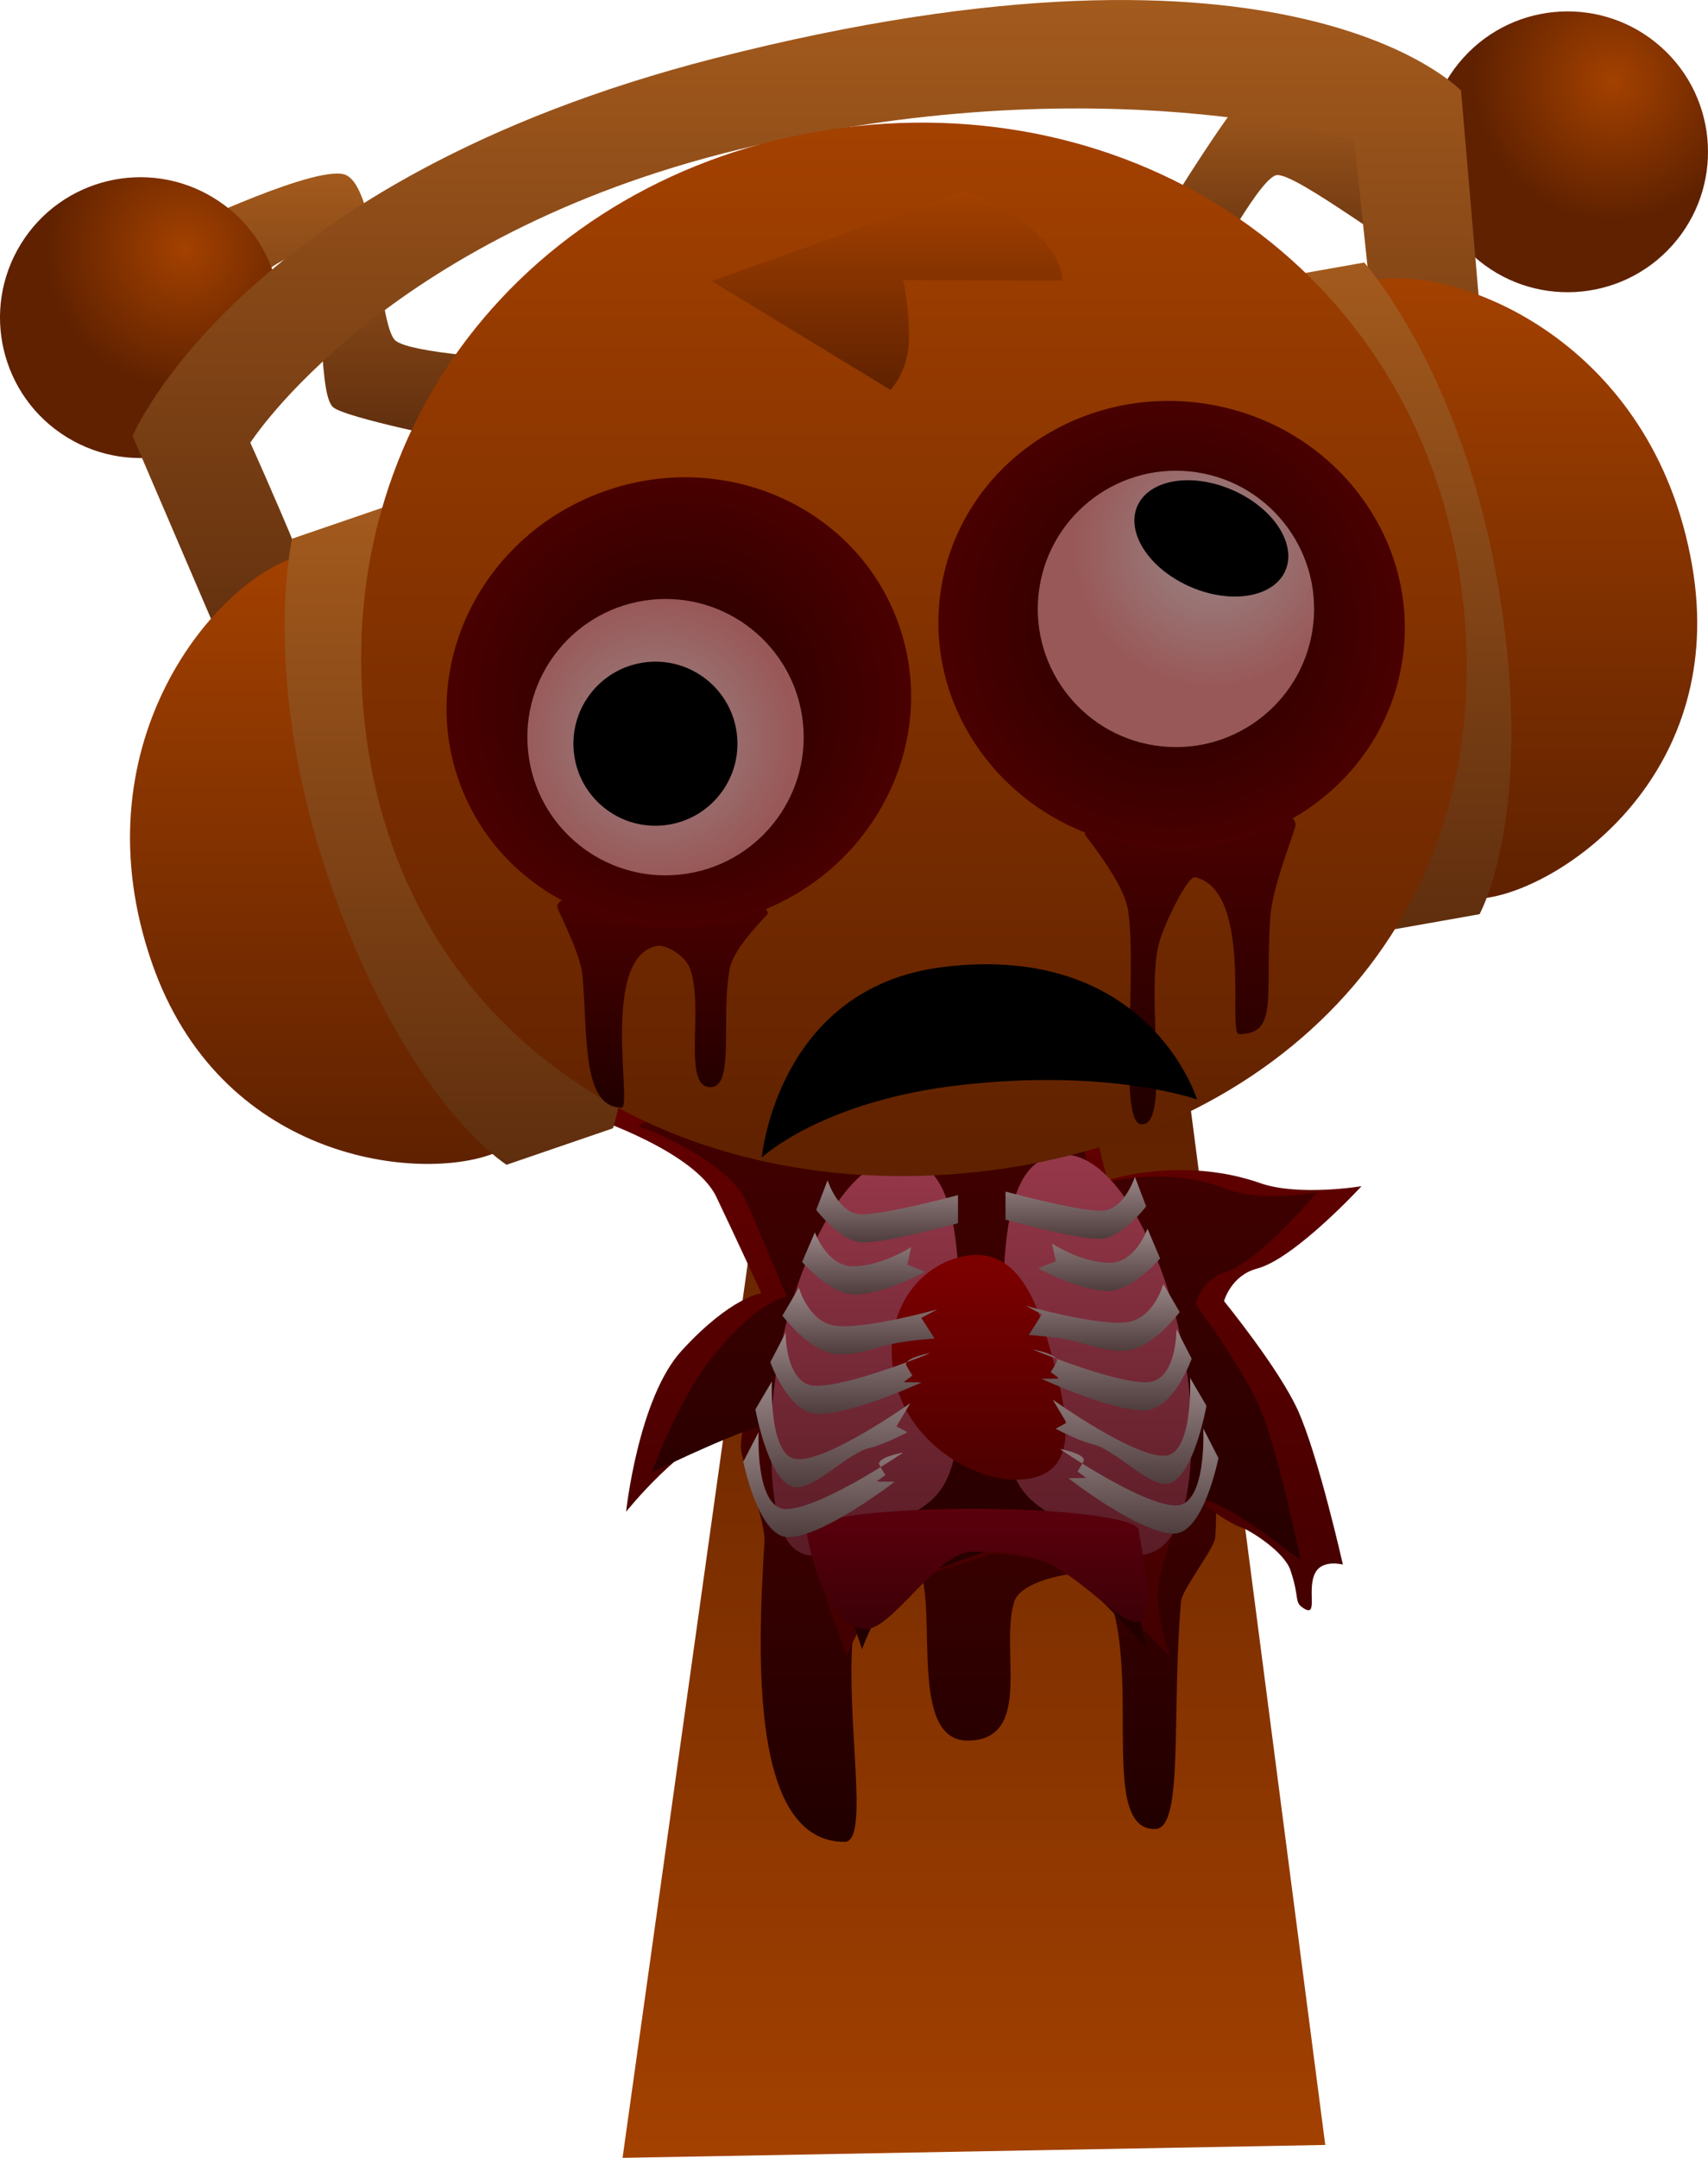 <svg version="1.1" xmlns="http://www.w3.org/2000/svg" xmlns:xlink="http://www.w3.org/1999/xlink" width="153.745" height="194.198" viewBox="0,0,153.745,194.198"><defs><linearGradient x1="319.99" y1="188.188" x2="319.99" y2="284.134" gradientUnits="userSpaceOnUse" id="color-1"><stop offset="0" stop-color="#5f2100"/><stop offset="1" stop-color="#a34100"/></linearGradient><linearGradient x1="320.4" y1="207.116" x2="320.4" y2="255.696" gradientUnits="userSpaceOnUse" id="color-2"><stop offset="0" stop-color="#4a0000"/><stop offset="1" stop-color="#210000"/></linearGradient><linearGradient x1="320.297" y1="178.045" x2="320.297" y2="238.968" gradientUnits="userSpaceOnUse" id="color-3"><stop offset="0" stop-color="#6a0000"/><stop offset="1" stop-color="#420000"/></linearGradient><linearGradient x1="320.316" y1="179.101" x2="320.316" y2="238.36" gradientUnits="userSpaceOnUse" id="color-4"><stop offset="0" stop-color="#4a0000"/><stop offset="1" stop-color="#210000"/></linearGradient><linearGradient x1="310.226" y1="194.255" x2="310.226" y2="229.947" gradientUnits="userSpaceOnUse" id="color-5"><stop offset="0" stop-color="#96384a"/><stop offset="1" stop-color="#591c26"/></linearGradient><linearGradient x1="331.074" y1="193.844" x2="331.074" y2="229.905" gradientUnits="userSpaceOnUse" id="color-6"><stop offset="0" stop-color="#96384a"/><stop offset="1" stop-color="#591c26"/></linearGradient><linearGradient x1="320.42" y1="202.879" x2="320.42" y2="223.108" gradientUnits="userSpaceOnUse" id="color-7"><stop offset="0" stop-color="#7e0000"/><stop offset="1" stop-color="#4d0000"/></linearGradient><linearGradient x1="355.61" y1="97.588" x2="355.61" y2="115.508" gradientUnits="userSpaceOnUse" id="color-8"><stop offset="0" stop-color="#a35a1d"/><stop offset="1" stop-color="#5f2e0e"/></linearGradient><radialGradient cx="377.506" cy="97.256" r="12.636" gradientUnits="userSpaceOnUse" id="color-9"><stop offset="0" stop-color="#a34100"/><stop offset="1" stop-color="#5f2100"/></radialGradient><linearGradient x1="263.683" y1="105.554" x2="263.683" y2="129.646" gradientUnits="userSpaceOnUse" id="color-10"><stop offset="0" stop-color="#a35a1d"/><stop offset="1" stop-color="#5f2e0e"/></linearGradient><radialGradient cx="248.938" cy="112.339" r="12.638" gradientUnits="userSpaceOnUse" id="color-11"><stop offset="0" stop-color="#a34100"/><stop offset="1" stop-color="#5f2100"/></radialGradient><linearGradient x1="305.093" y1="89.936" x2="305.093" y2="151.403" gradientUnits="userSpaceOnUse" id="color-12"><stop offset="0" stop-color="#a35a1d"/><stop offset="1" stop-color="#5f2e0e"/></linearGradient><linearGradient x1="263.757" y1="139.099" x2="263.757" y2="194.686" gradientUnits="userSpaceOnUse" id="color-13"><stop offset="0" stop-color="#a34100"/><stop offset="1" stop-color="#5f2100"/></linearGradient><linearGradient x1="273.334" y1="135.134" x2="273.334" y2="194.76" gradientUnits="userSpaceOnUse" id="color-14"><stop offset="0" stop-color="#a35a1d"/><stop offset="1" stop-color="#5f2e0e"/></linearGradient><linearGradient x1="366.283" y1="114.968" x2="366.283" y2="170.981" gradientUnits="userSpaceOnUse" id="color-15"><stop offset="0" stop-color="#a34100"/><stop offset="1" stop-color="#5f2100"/></linearGradient><linearGradient x1="355.293" y1="113.562" x2="355.293" y2="173.975" gradientUnits="userSpaceOnUse" id="color-16"><stop offset="0" stop-color="#a35a1d"/><stop offset="1" stop-color="#5f2e0e"/></linearGradient><linearGradient x1="314.596" y1="100.971" x2="314.596" y2="195.782" gradientUnits="userSpaceOnUse" id="color-17"><stop offset="0" stop-color="#a34100"/><stop offset="1" stop-color="#5f2100"/></linearGradient><linearGradient x1="291.963" y1="170.604" x2="291.963" y2="189.615" gradientUnits="userSpaceOnUse" id="color-18"><stop offset="0" stop-color="#4a0000"/><stop offset="1" stop-color="#210000"/></linearGradient><linearGradient x1="339.462" y1="162.969" x2="339.462" y2="191.117" gradientUnits="userSpaceOnUse" id="color-19"><stop offset="0" stop-color="#4a0000"/><stop offset="1" stop-color="#210000"/></linearGradient><radialGradient cx="293.428" cy="153.17" r="20.909" gradientUnits="userSpaceOnUse" id="color-20"><stop offset="0" stop-color="#210000"/><stop offset="1" stop-color="#4a0000"/></radialGradient><radialGradient cx="337.785" cy="146.207" r="20.994" gradientUnits="userSpaceOnUse" id="color-21"><stop offset="0" stop-color="#210000"/><stop offset="1" stop-color="#4a0000"/></radialGradient><linearGradient x1="312.176" y1="107.123" x2="312.176" y2="125.021" gradientUnits="userSpaceOnUse" id="color-22"><stop offset="0" stop-color="#a34100"/><stop offset="1" stop-color="#5f2100"/></linearGradient><radialGradient cx="291.454" cy="156.396" r="12.437" gradientUnits="userSpaceOnUse" id="color-23"><stop offset="0" stop-color="#998686"/><stop offset="1" stop-color="#995858"/></radialGradient><radialGradient cx="341.397" cy="139.33" r="12.437" gradientUnits="userSpaceOnUse" id="color-24"><stop offset="0" stop-color="#998686"/><stop offset="1" stop-color="#995858"/></radialGradient><linearGradient x1="320.268" y1="225.723" x2="320.268" y2="236.548" gradientUnits="userSpaceOnUse" id="color-25"><stop offset="0" stop-color="#5b000d"/><stop offset="1" stop-color="#3b0006"/></linearGradient><linearGradient x1="329.164" y1="195.842" x2="329.164" y2="201.434" gradientUnits="userSpaceOnUse" id="color-26"><stop offset="0" stop-color="#998686"/><stop offset="1" stop-color="#4f3d3d"/></linearGradient><linearGradient x1="331.257" y1="200.523" x2="331.257" y2="206.115" gradientUnits="userSpaceOnUse" id="color-27"><stop offset="0" stop-color="#998686"/><stop offset="1" stop-color="#4f3d3d"/></linearGradient><linearGradient x1="331.594" y1="205.5" x2="331.594" y2="211.506" gradientUnits="userSpaceOnUse" id="color-28"><stop offset="0" stop-color="#998686"/><stop offset="1" stop-color="#4f3d3d"/></linearGradient><linearGradient x1="332.45" y1="209.551" x2="332.45" y2="216.873" gradientUnits="userSpaceOnUse" id="color-29"><stop offset="0" stop-color="#998686"/><stop offset="1" stop-color="#4f3d3d"/></linearGradient><linearGradient x1="334.005" y1="213.938" x2="334.005" y2="223.479" gradientUnits="userSpaceOnUse" id="color-30"><stop offset="0" stop-color="#998686"/><stop offset="1" stop-color="#4f3d3d"/></linearGradient><linearGradient x1="334.861" y1="218.497" x2="334.861" y2="227.955" gradientUnits="userSpaceOnUse" id="color-31"><stop offset="0" stop-color="#998686"/><stop offset="1" stop-color="#4f3d3d"/></linearGradient><linearGradient x1="312.177" y1="196.16" x2="312.177" y2="201.752" gradientUnits="userSpaceOnUse" id="color-32"><stop offset="0" stop-color="#998686"/><stop offset="1" stop-color="#4f3d3d"/></linearGradient><linearGradient x1="310.067" y1="200.841" x2="310.067" y2="206.433" gradientUnits="userSpaceOnUse" id="color-33"><stop offset="0" stop-color="#998686"/><stop offset="1" stop-color="#4f3d3d"/></linearGradient><linearGradient x1="309.728" y1="205.819" x2="309.728" y2="211.824" gradientUnits="userSpaceOnUse" id="color-34"><stop offset="0" stop-color="#998686"/><stop offset="1" stop-color="#4f3d3d"/></linearGradient><linearGradient x1="308.865" y1="209.869" x2="308.865" y2="217.191" gradientUnits="userSpaceOnUse" id="color-35"><stop offset="0" stop-color="#998686"/><stop offset="1" stop-color="#4f3d3d"/></linearGradient><linearGradient x1="307.297" y1="214.256" x2="307.297" y2="223.797" gradientUnits="userSpaceOnUse" id="color-36"><stop offset="0" stop-color="#998686"/><stop offset="1" stop-color="#4f3d3d"/></linearGradient><linearGradient x1="306.434" y1="218.815" x2="306.434" y2="228.273" gradientUnits="userSpaceOnUse" id="color-37"><stop offset="0" stop-color="#998686"/><stop offset="1" stop-color="#4f3d3d"/></linearGradient></defs><g transform="translate(-232.324,-89.936)"><g data-paper-data="{&quot;isPaintingLayer&quot;:true}" fill-rule="nonzero" stroke="none" stroke-width="0" stroke-linejoin="miter" stroke-miterlimit="10" stroke-dasharray="" stroke-dashoffset="0" style="mix-blend-mode: normal"><path d="M288.363,284.134l13.432,-95.946h37.509l12.313,94.785z" fill="url(#color-1)" stroke-linecap="butt"/><path d="M340.855,219.09c0,0.658 1.243,4.064 0.858,9.231c-0.071,0.947 -2.987,4.678 -3.076,5.701c-0.87,10.019 0.238,20.145 -2.204,20.51c-5.753,0.384 -0.574,-16.164 -5.34,-22.966c-0.313,-0.446 -6.767,0.245 -7.474,2.515c-1.326,4.256 1.74,12.331 -4.061,12.504c-5.408,0.161 -2.904,-11.114 -4.404,-15.314c-0.506,-1.417 -3.002,-1.14 -3.179,-0.922c-0.919,1.133 -2.584,3.777 -2.846,6.413c-0.769,7.758 1.569,18.935 -0.777,18.935c-8.395,0 -7.881,-16.34 -7.221,-26.913c0.135,-2.17 -2.117,-7.383 -2.117,-8.552c0,-6.865 9.857,-13.114 19.976,-13.114c10.118,0 21.867,5.109 21.867,11.974z" fill="url(#color-2)" stroke-linecap="butt"/><path d="M312.49,191.421c0,0 4.386,-4.846 7.667,-7.121c3.143,-2.179 11.624,-6.256 11.624,-6.256c0,0 -1.356,6.872 -1.314,9.821c0.043,3.081 1.568,8.286 1.568,8.286c0,0 6.674,-2.216 13.73,0.262c3.452,1.212 9.114,0.277 9.114,0.277c0,0 -6,6.52 -9.408,7.417c-2.348,0.618 -2.966,2.926 -2.966,2.926c0,0 4.95,6.064 6.652,9.835c1.852,4.104 4.046,13.873 4.046,13.873c0,0 -1.783,-0.472 -2.45,0.676c-0.854,1.471 0.272,4.101 -1.049,3.28c-0.954,-0.593 -0.339,-0.855 -1.221,-3.446c-0.593,-1.742 -3.763,-3.621 -4.223,-3.771c-1.914,-0.626 -5.131,-3.36 -5.131,-3.36c0,0 -2.345,6.741 -2.527,8.54c-0.279,2.741 1.019,6.307 1.019,6.307c0,0 -5.862,-5.96 -8.737,-7.636c-2.238,-1.305 -7.085,-1.589 -7.085,-1.589c0,0 -7.422,2.168 -9.294,3.47c-2.411,1.677 -3.968,5.756 -3.968,5.756c0,0 -2.566,-6.879 -3.39,-10.44c-0.671,-2.902 -1.19,-9.356 -1.19,-9.356c0,0 -2.5,-1.852 -5.884,-0.832c-4.344,1.309 -9.392,7.649 -9.392,7.649c0,0 1.094,-10.228 5.001,-14.496c4.443,-4.853 7.176,-5.17 7.176,-5.17c0,0 -2.12,-4.623 -4.058,-8.682c-1.94,-4.062 -11.085,-7.101 -11.085,-7.101c0,0 8.669,-4.365 17.302,-2.521c4.699,1.004 9.474,3.401 9.474,3.401z" fill="url(#color-3)" stroke-linecap="round"/><path d="M313.416,192.112c0,0 3.877,-4.713 6.777,-6.926c2.778,-2.12 10.274,-6.085 10.274,-6.085c0,0 -1.198,6.684 -1.162,9.553c0.038,2.997 1.386,8.06 1.386,8.06c0,0 5.899,-2.156 12.136,0.254c3.051,1.179 8.056,0.269 8.056,0.269c0,0 -5.303,6.342 -8.316,7.214c-2.075,0.601 -2.622,2.846 -2.622,2.846c0,0 4.375,5.898 5.879,9.566c1.637,3.992 3.576,13.494 3.576,13.494c0,0 -5.401,-4.291 -7.905,-5.192c-1.692,-0.609 -4.535,-1.248 -4.535,-1.248c0,0 -2.072,6.557 -2.234,8.306c-0.246,2.666 0.9,6.135 0.9,6.135c0,0 -5.181,-5.797 -7.722,-7.428c-1.978,-1.269 -6.263,-1.546 -6.263,-1.546c0,0 -6.561,2.108 -8.215,3.375c-2.131,1.631 -3.507,5.599 -3.507,5.599c0,0 -2.268,-6.691 -2.996,-10.154c-0.594,-2.823 -1.052,-9.1 -1.052,-9.1c0,0 -2.21,-1.801 -5.201,-0.81c-3.84,1.273 -9.671,4.169 -9.671,4.169c0,0 2.337,-6.677 5.791,-10.829c3.927,-4.721 6.343,-5.029 6.343,-5.029c0,0 -1.874,-4.496 -3.587,-8.445c-1.715,-3.951 -9.798,-6.907 -9.798,-6.907c0,0 7.662,-4.245 15.293,-2.452c4.154,0.976 8.374,3.308 8.374,3.308z" fill="url(#color-4)" stroke-linecap="round"/><path d="M298.827,235.92v-3.811z" fill="#ff7b00" stroke-linecap="butt"/><path d="M318.73,214.828c0,11.035 -2.777,10.282 -8.882,13.66c-5.5,3.042 -8.13,1.925 -8.13,-9.11c0,-11.035 5.574,-25.123 11.474,-25.123c5.9,0 5.539,9.539 5.539,20.574z" fill="url(#color-5)" stroke-linecap="butt"/><path d="M328.109,193.844c5.9,0 11.474,14.089 11.474,25.123c0,11.035 -3.938,12.683 -8.902,9.495c-5.707,-3.665 -8.111,-3.011 -8.111,-14.045c0,-11.035 -0.361,-20.574 5.539,-20.574z" data-paper-data="{&quot;index&quot;:null}" fill="url(#color-6)" stroke-linecap="butt"/><path d="M326.621,210.538c1.623,5.763 3.073,11.171 -1.096,12.345c-4.169,1.174 -10.85,-2.356 -12.473,-8.119c-1.623,-5.763 1.258,-10.449 5.427,-11.623c4.169,-1.174 6.519,1.633 8.142,7.396z" fill="url(#color-7)" stroke-linecap="butt"/><g stroke-linecap="butt"><path d="M338.466,107.094c0,0 5.501,-8.827 6.786,-9.447c2.419,-0.806 11.893,6.94 14.884,6.783c3.089,0.16 10.457,-5.584 10.457,-5.584l2.16,8.414c0,0 -8.817,6.659 -11.538,6.452c-1.875,-0.103 -12.51,-8.552 -14.07,-7.996c-1.732,0.617 -6.52,9.793 -6.52,9.793z" fill="url(#color-8)"/><path d="M364.986,112.997c-5.191,-4.665 -5.617,-12.654 -0.952,-17.845c4.665,-5.191 12.654,-5.617 17.845,-0.952c5.191,4.665 5.617,12.654 0.952,17.845c-4.665,5.191 -12.654,5.617 -17.845,0.952z" fill="url(#color-9)"/></g><g stroke-linecap="butt"><path d="M273.962,129.646c0,0 -10.668,-2.114 -11.68,-3.084c-1.468,-1.406 -0.595,-12.187 -2.42,-13.678c-1.286,-1.051 -8.683,5.357 -8.683,5.357l-2.325,-7.814c0,0 12.344,-5.866 14.642,-4.726c2.813,1.395 2.884,13.569 4.42,14.881c1.371,1.171 10.598,1.665 10.598,1.665z" fill="url(#color-10)"/><path d="M238.341,129.284c-5.944,-3.656 -7.799,-11.439 -4.143,-17.383c3.656,-5.944 11.439,-7.799 17.383,-4.143c5.944,3.656 7.799,11.439 4.143,17.383c-3.656,5.944 -11.439,7.799 -17.383,4.143z" fill="url(#color-11)"/></g><path d="M253.796,151.403l-9.539,-22.236c0,0 9.677,-23.052 52.416,-33.99c51.977,-13.302 67.165,2.918 67.165,2.918l2.09,24.363l-9.344,2.412l-2.36,-22.245c0,0 -23.092,-7.08 -55.415,0.771c-32.051,7.785 -43.952,26.382 -43.952,26.382c0,0 8.648,19.119 7.3,19.468c-4.342,1.121 -8.361,2.158 -8.361,2.158z" fill="url(#color-12)" stroke-linecap="butt"/><g stroke-linecap="butt"><path d="M258.667,140.182c14.365,-4.921 11.23,7.708 16.151,22.073c4.921,14.365 15.909,26.713 1.545,31.634c-6.866,2.352 -24.256,0.304 -30.367,-17.306c-6.724,-19.378 5.339,-33.889 12.671,-36.401z" fill="url(#color-13)"/><path d="M277.921,194.76c0,0 -8.81,-5.467 -15.659,-24.731c-6.63,-18.651 -3.644,-31.614 -3.644,-31.614l9.576,-3.281c0,0 9.803,7.888 16.205,24.82c7.345,19.426 3.098,31.525 3.098,31.525z" fill="url(#color-14)"/></g><g data-paper-data="{&quot;index&quot;:null}" stroke-linecap="butt"><path d="M384.643,140.852c3.176,18.368 -11.05,28.577 -18.197,29.842c-14.952,2.647 -11.313,-13.478 -13.96,-28.429c-2.647,-14.952 -11.502,-24.486 3.45,-27.133c7.632,-1.351 25.212,5.508 28.707,25.72z" fill="url(#color-15)"/><path d="M355.537,173.975c0,0 -9.573,-8.531 -12.548,-29.086c-2.593,-17.916 2.167,-29.563 2.167,-29.563l9.968,-1.764c0,0 8.887,9.898 12.113,29.428c3.331,20.172 -1.732,29.22 -1.732,29.22z" fill="url(#color-16)"/></g><path d="M265.132,154.86c-3.019,-28.414 17.01,-50.675 44.327,-53.577c27.317,-2.902 51.577,14.653 54.596,43.066c3.019,28.414 -16.63,48.176 -43.947,51.078c-27.317,2.902 -51.956,-12.154 -54.975,-40.567z" fill="url(#color-17)" stroke-linecap="butt"/><path d="M301.439,172.15c0,0.111 -3.046,2.98 -3.42,4.939c-0.828,4.339 0.428,10.441 -1.596,10.672c-2.786,0.319 -0.696,-7.007 -1.963,-10.591c-0.475,-1.345 -2.28,-2.229 -2.936,-2.116c-5.229,0.897 -2.244,14.561 -3.242,14.561c-3.568,0 -3.046,-6.327 -3.523,-11.857c-0.182,-2.111 -2.272,-5.888 -2.272,-6.234c0,-1.254 3.997,-0.861 8.928,-0.861c4.931,0 10.024,0.234 10.024,1.488z" fill="url(#color-18)" stroke-linecap="butt"/><path d="M340.011,163.047c4.931,0 8.928,-0.522 8.928,1.145c0,0.461 -2.09,5.482 -2.272,8.289c-0.477,7.352 0.73,10.518 -2.839,10.518c-0.998,0 1.302,-12.921 -3.927,-14.114c-0.657,-0.15 -2.774,4.158 -3.25,5.946c-1.267,4.766 1.137,16.698 -1.65,16.275c-2.024,-0.308 -0.298,-13.433 -1.126,-19.201c-0.374,-2.604 -3.889,-6.732 -3.889,-6.88c0,-1.668 5.094,-1.978 10.024,-1.978z" data-paper-data="{&quot;index&quot;:null}" fill="url(#color-19)" stroke-linecap="butt"/><path d="M313.035,145.619c4.003,10.393 -1.53,22.199 -12.359,26.37c-10.828,4.171 -22.852,-0.873 -26.855,-11.266c-4.003,-10.393 1.53,-22.199 12.359,-26.37c10.828,-4.171 22.852,0.873 26.855,11.266z" fill="url(#color-20)" stroke-linecap="butt"/><path d="M340.917,126.286c11.463,1.802 19.354,12.182 17.624,23.184c-1.73,11.002 -12.424,18.46 -23.888,16.658c-11.463,-1.802 -19.354,-12.182 -17.624,-23.184c1.73,-11.002 12.424,-18.46 23.888,-16.658z" data-paper-data="{&quot;index&quot;:null}" fill="url(#color-21)" stroke-linecap="butt"/><path d="M319.06,107.123c0,0 3.363,1.015 5.953,3.267c3.156,2.744 2.941,4.811 2.941,4.811l-14.338,-0.055c0,0 0.57,2.419 0.525,5.269c-0.048,3.03 -1.667,4.606 -1.667,4.606l-16.08,-9.79" data-paper-data="{&quot;index&quot;:null}" fill="url(#color-22)" stroke-linecap="round"/><g stroke-linecap="butt"><path d="M279.865,157.592c-0.726,-6.83 4.223,-12.955 11.052,-13.68c6.83,-0.726 12.955,4.223 13.68,11.052c0.726,6.83 -4.223,12.955 -11.052,13.68c-6.83,0.726 -12.955,-4.223 -13.68,-11.052z" fill="url(#color-23)"/><path d="M283.98,157.647c-0.431,-4.055 2.507,-7.691 6.562,-8.122c4.055,-0.431 7.691,2.507 8.122,6.562c0.431,4.055 -2.507,7.691 -6.562,8.122c-4.055,0.431 -7.691,-2.507 -8.122,-6.562z" fill="#000000"/></g><g stroke-linecap="butt"><path d="M350.545,146.026c-0.713,6.831 -6.828,11.791 -13.659,11.079c-6.831,-0.713 -11.791,-6.828 -11.079,-13.659c0.713,-6.831 6.828,-11.791 13.659,-11.079c6.831,0.713 11.791,6.828 11.079,13.659z" fill="url(#color-24)"/><path d="M334.832,138.54c-1.274,-2.889 0.618,-5.298 4.225,-5.381c3.608,-0.083 7.565,2.192 8.839,5.081c1.274,2.889 -0.618,5.298 -4.225,5.381c-3.608,0.083 -7.565,-2.192 -8.839,-5.081z" fill="#000000"/></g><path d="M340.077,188.892c0,0 -7.791,-2.839 -21.291,-1.306c-12.468,1.416 -17.889,6.516 -17.889,6.516c0,0 1.377,-15.318 16.337,-17.142c18.542,-2.26 22.843,11.931 22.843,11.931z" fill="#000000" stroke-linecap="butt"/><path d="M334.824,227.651c0,0.407 1.725,7.92 0.06,8.231c-1.656,0.309 -4.241,-3.102 -7.767,-5.037c-2.216,-1.216 -5.271,-1.266 -7.242,-1.266c-3.28,0 -7.277,7.193 -9.742,6.962c-3.739,-0.351 -5.206,-8.249 -5.206,-8.891c0,-1.065 6.693,-1.929 14.948,-1.929c8.256,0 14.948,0.864 14.948,1.929z" fill="url(#color-25)" stroke-linecap="butt"/><g stroke-linecap="butt"><path d="M322.834,199.703v-2.53c0,0 6.349,1.731 8.608,1.731c2.07,0 3.038,-3.062 3.038,-3.062l1.013,2.663c0,0 -2.212,2.929 -4.178,2.929c-2.321,0 -8.482,-1.731 -8.482,-1.731z" fill="url(#color-26)"/><path d="M325.764,204.079l1.598,-0.639l-0.341,-1.585c0,0 2.66,1.731 5.191,1.731c2.319,0 3.403,-3.062 3.403,-3.062l1.134,2.663c0,0 -2.478,2.929 -4.679,2.929c-2.6,0 -6.307,-2.036 -6.307,-2.036z" fill="url(#color-27)"/><path d="M324.93,210.075l1.181,-1.854l-1.436,-0.764c0,0 6.31,1.775 9.019,1.482c2.482,-0.268 3.346,-3.439 3.346,-3.439l1.473,2.518c0,0 -2.368,3.2 -4.725,3.454c-1.713,0.185 -3.121,-0.452 -5.144,-0.919c-1.265,-0.292 -3.714,-0.478 -3.714,-0.478z" fill="url(#color-28)"/><path d="M326.081,214.022l1.607,-0.019l-0.782,-0.589c0,0 0.591,-0.907 0.572,-1.043c-0.086,-0.617 -2.171,-0.981 -2.171,-0.981c0,0 7.12,2.952 10.17,2.952c2.795,0 2.747,-4.792 2.747,-4.792l1.367,2.663c0,0 -1.632,4.659 -4.285,4.659c-3.134,0 -9.225,-2.85 -9.225,-2.85z" fill="url(#color-29)"/><path d="M327.341,218.513l0.987,-0.531l-1.243,-2.087c0,0 7.471,5.336 10.18,5.043c2.482,-0.268 2.185,-7.001 2.185,-7.001l1.473,2.518c0,0 -1.207,6.761 -3.564,7.016c-1.713,0.185 -4.669,-3.097 -6.692,-3.564c-1.265,-0.292 -3.327,-1.394 -3.327,-1.394z" fill="url(#color-30)"/><path d="M328.492,222.968l1.607,-0.019l-0.782,-0.589c0,0 0.591,-0.907 0.572,-1.043c-0.086,-0.617 -2.171,-0.981 -2.171,-0.981c0,0 7.41,5.088 10.46,5.088c2.795,0 2.457,-6.929 2.457,-6.929l1.367,2.663c0,0 -1.342,6.795 -3.995,6.795c-3.134,0 -9.515,-4.987 -9.515,-4.987z" fill="url(#color-31)"/></g><g data-paper-data="{&quot;index&quot;:null}" stroke-linecap="butt"><path d="M310.008,201.752c-1.981,0 -4.212,-2.929 -4.212,-2.929l1.021,-2.663c0,0 0.976,3.062 3.063,3.062c2.278,0 8.679,-1.731 8.679,-1.731v2.53c0,0 -6.211,1.731 -8.551,1.731z" fill="url(#color-32)"/><path d="M309.247,206.433c-2.219,0 -4.717,-2.929 -4.717,-2.929l1.144,-2.663c0,0 1.093,3.062 3.431,3.062c2.551,0 5.234,-1.731 5.234,-1.731l-0.343,1.585l1.611,0.639c0,0 -3.737,2.036 -6.359,2.036z" fill="url(#color-33)"/><path d="M312.702,210.872c-2.039,0.467 -3.459,1.104 -5.186,0.919c-2.376,-0.254 -4.763,-3.454 -4.763,-3.454l1.485,-2.518c0,0 0.871,3.171 3.373,3.439c2.732,0.292 9.093,-1.482 9.093,-1.482l-1.448,0.764l1.19,1.854c0,0 -2.469,0.186 -3.744,0.478z" fill="url(#color-34)"/><path d="M305.985,217.191c-2.675,0 -4.32,-4.659 -4.32,-4.659l1.378,-2.663c0,0 -0.048,4.792 2.77,4.792c3.075,0 10.253,-2.952 10.253,-2.952c0,0 -2.102,0.364 -2.189,0.981c-0.019,0.136 0.576,1.043 0.576,1.043l-0.788,0.589l1.62,0.019c0,0 -6.141,2.85 -9.301,2.85z" fill="url(#color-35)"/><path d="M310.661,220.225c-2.039,0.467 -5.02,3.749 -6.747,3.564c-2.376,-0.254 -3.593,-7.016 -3.593,-7.016l1.485,-2.518c0,0 -0.3,6.733 2.203,7.001c2.732,0.292 10.263,-5.043 10.263,-5.043l-1.253,2.087l0.995,0.531c0,0 -2.079,1.102 -3.354,1.394z" fill="url(#color-36)"/><path d="M303.261,228.273c-2.675,0 -4.028,-6.795 -4.028,-6.795l1.378,-2.663c0,0 -0.34,6.929 2.477,6.929c3.075,0 10.546,-5.088 10.546,-5.088c0,0 -2.102,0.364 -2.189,0.981c-0.019,0.136 0.576,1.043 0.576,1.043l-0.788,0.589l1.62,0.019c0,0 -6.434,4.987 -9.593,4.987z" fill="url(#color-37)"/></g></g></g></svg>